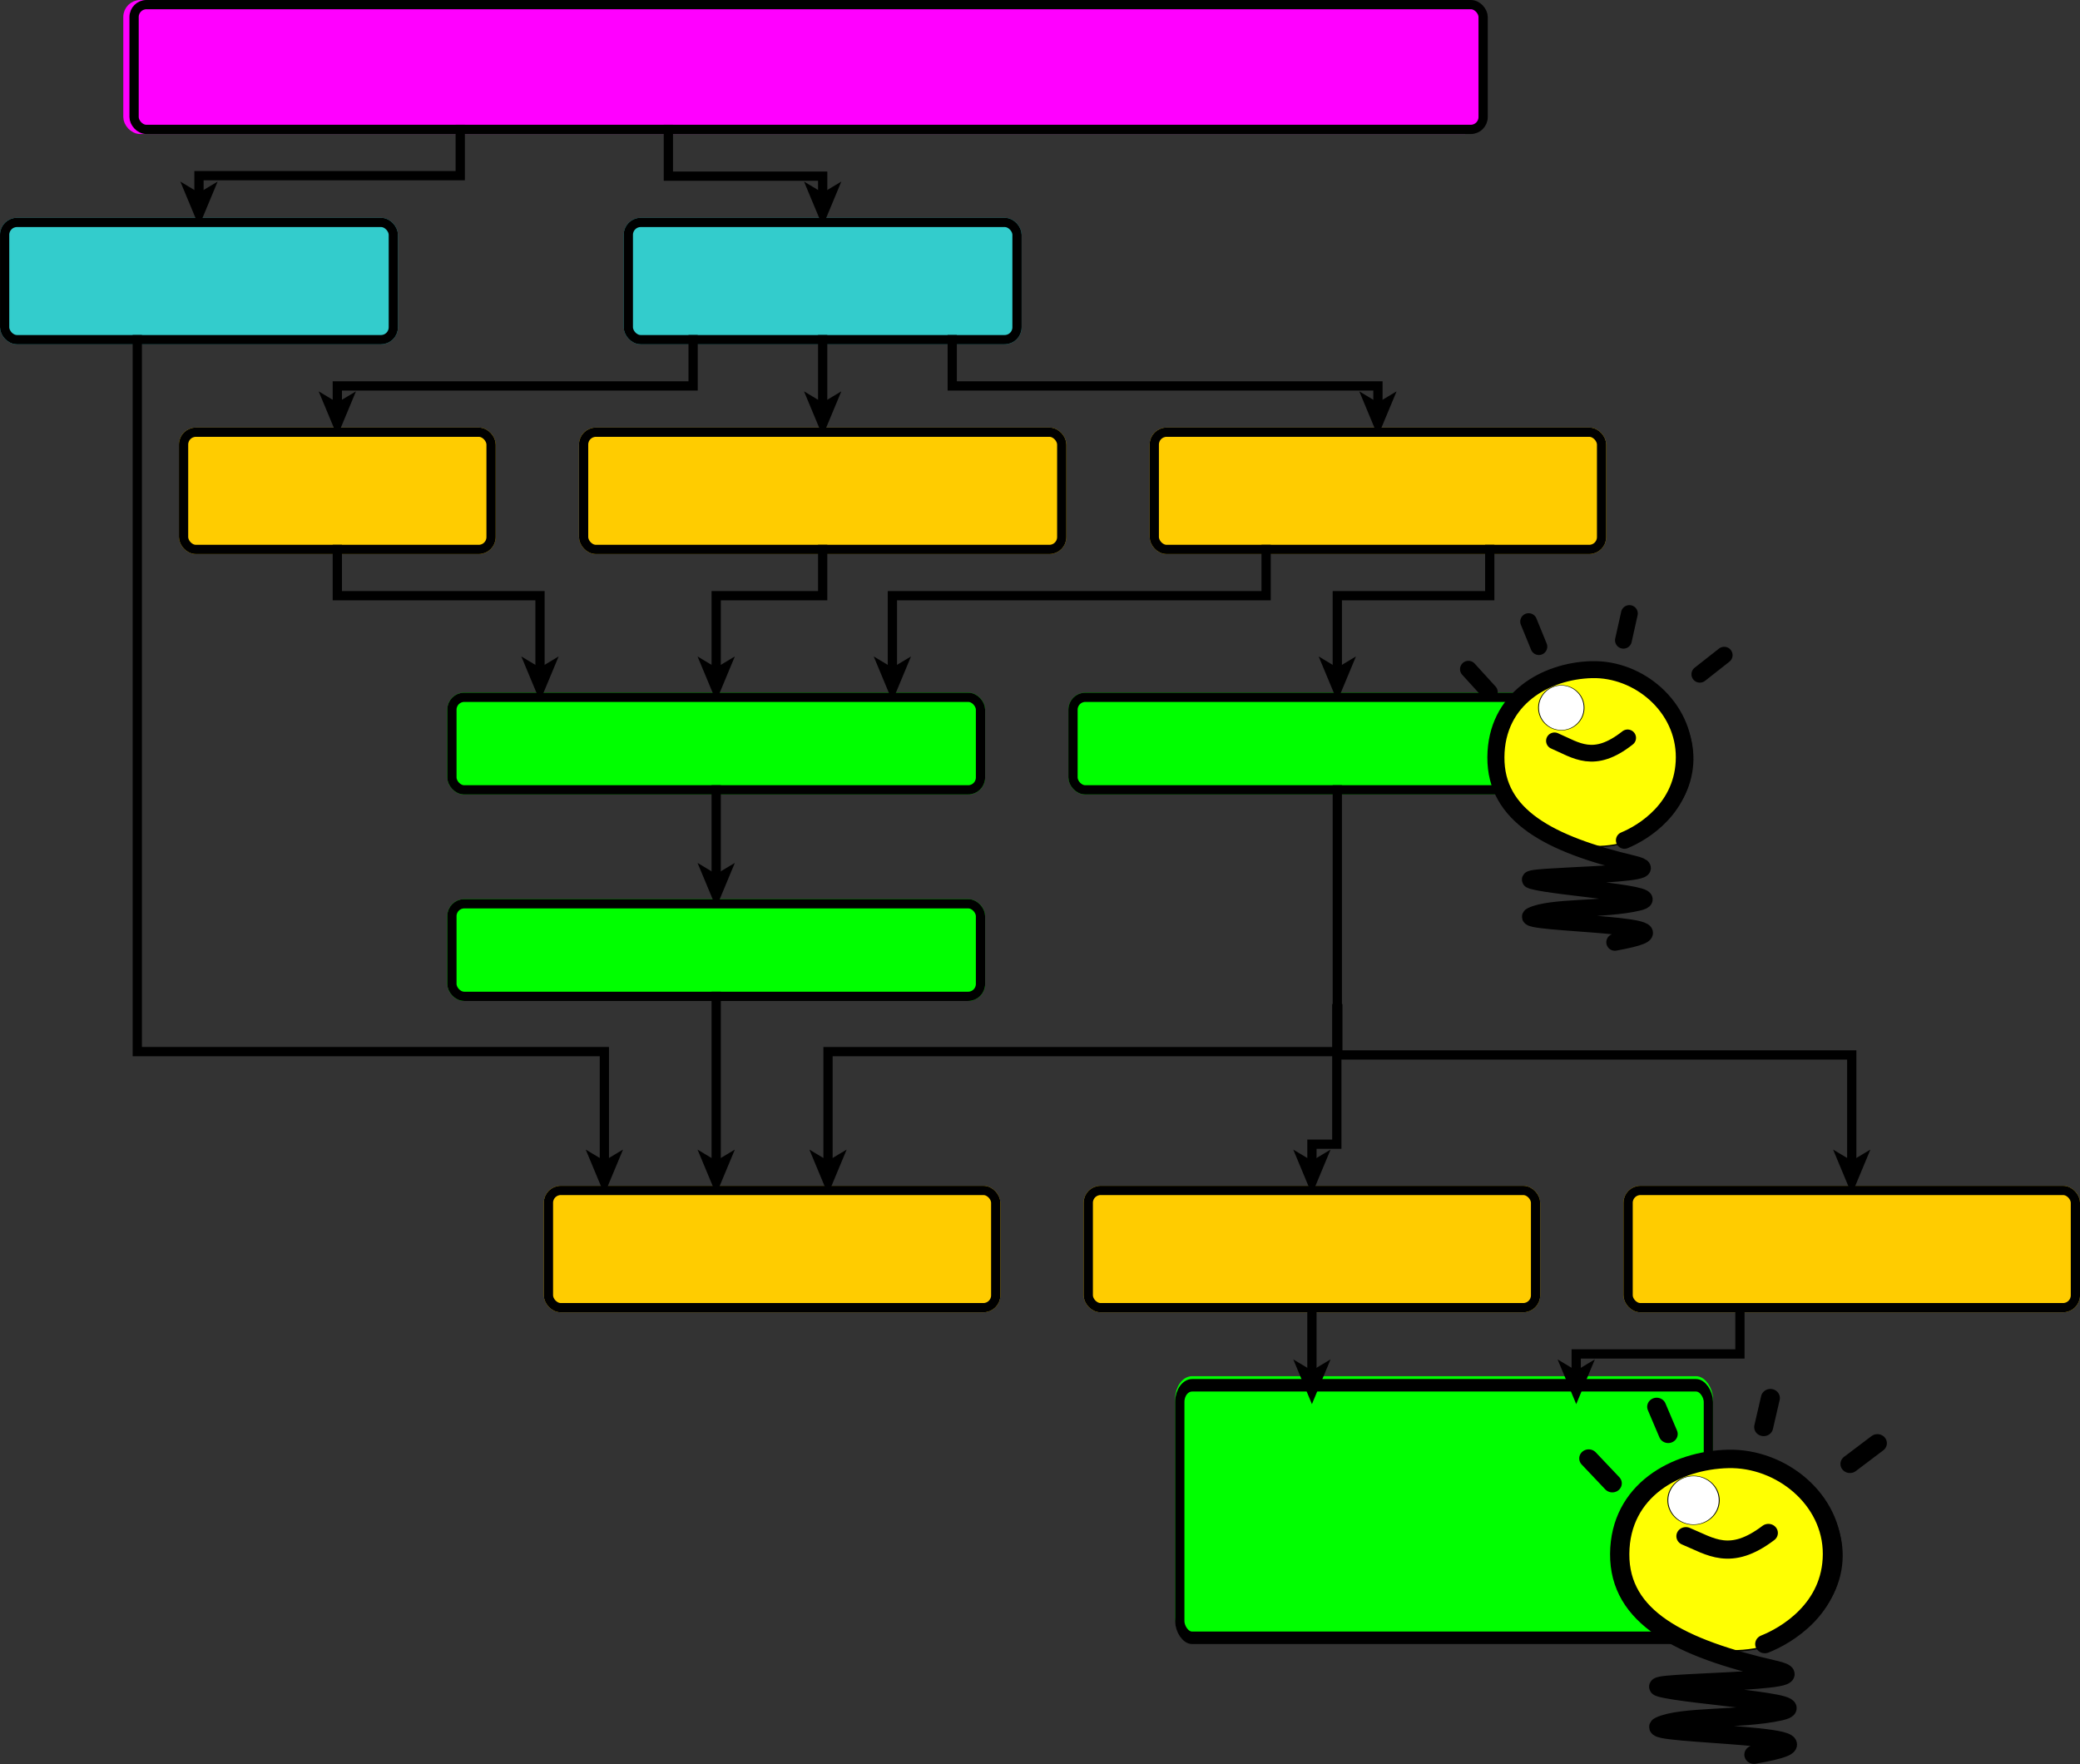 <?xml version="1.0" encoding="UTF-8" standalone="no"?>
<svg
    xmlns:dc="http://purl.org/dc/elements/1.1/"
    xmlns:inkscape="http://www.inkscape.org/namespaces/inkscape"
    xmlns:sodipodi="http://sodipodi.sourceforge.net/DTD/sodipodi-0.dtd"
    xmlns:cc="http://creativecommons.org/ns#"
    xmlns:rdf="http://www.w3.org/1999/02/22-rdf-syntax-ns#"
    xmlns="http://www.w3.org/2000/svg"
    xmlns:svg="http://www.w3.org/2000/svg"
    xmlns:ns1="http://sozi.baierouge.fr"
    xmlns:xlink="http://www.w3.org/1999/xlink"
    id="svg3202"
    font-size="12"
    text-rendering="auto"
    color-rendering="auto"
    shape-rendering="auto"
    style="font-size:12px;fill:#000000;stroke:#000000;stroke-linecap:square;stroke-miterlimit:10;font-family:Dialog"
    viewBox="0 0 674.28 571.9"
    version="1.1"
    stroke-miterlimit="10"
    sodipodi:docname="NofP.svg"
    image-rendering="auto"
    inkscape:version="0.48.0 r9654"
    color-interpolation="auto"
  >
  <rect x="0" y="0" width="674.28" height="571.9" fill="#333333" stroke="none"/>
  <sodipodi:namedview
      id="namedview3398"
      fit-margin-left="0"
      inkscape:zoom="0.11856618"
      borderopacity="1"
      inkscape:current-layer="svg3202"
      inkscape:cx="2654.9194"
      inkscape:guide-bbox="true"
      inkscape:window-maximized="0"
      showgrid="false"
      fit-margin-right="0"
      showguides="true"
      bordercolor="#666666"
      inkscape:window-x="451"
      guidetolerance="10"
      objecttolerance="10"
      inkscape:window-y="235"
      fit-margin-bottom="0"
      inkscape:window-width="883"
      inkscape:pageopacity="0"
      inkscape:pageshadow="2"
      pagecolor="#ffffff"
      gridtolerance="10"
      inkscape:cy="120.247"
      inkscape:window-height="480"
      fit-margin-top="0"
  />
  <!--Generated by ySVG-->
  <g
      id="g3218"
      style="stroke:#ffcc00;stroke-width:3;stroke-miterlimit:10;fill:#ffcc00"
      transform="translate(-76.531 1.344)"
    >
    <rect
        id="rect3220"
        clip-path="url(#clipPath2)"
        rx="4"
        ry="4"
        height="38"
        width="145"
        y="384.53"
        x="254.32"
    />
  </g
  >
  <g
      id="g3222"
      style="stroke-miterlimit:10;stroke-width:3;stroke-linecap:butt"
      stroke-miterlimit="1.45"
      transform="translate(-76.531 1.344)"
    >
    <rect
        id="rect3224"
        style="stroke-width:3;stroke-miterlimit:10;fill:none"
        clip-path="url(#clipPath2)"
        rx="4"
        ry="4"
        height="38"
        width="145"
        y="384.53"
        x="254.32"
    />
  </g
  >
  <g
      id="g3226"
      style="stroke:#00ff00;stroke-width:3;stroke-miterlimit:10;fill:#00ff00"
      transform="translate(-76.531 1.344)"
    >
    <rect
        id="rect3228"
        clip-path="url(#clipPath2)"
        rx="4"
        ry="4"
        height="30"
        width="171.35"
        y="291.61"
        x="223.03"
    />
  </g
  >
  <g
      id="g3230"
      style="stroke-miterlimit:10;stroke-width:3;stroke-linecap:butt"
      stroke-miterlimit="1.45"
      transform="translate(-76.531 1.344)"
    >
    <rect
        id="rect3232"
        style="stroke-width:3;stroke-miterlimit:10;fill:none"
        clip-path="url(#clipPath2)"
        rx="4"
        ry="4"
        height="30"
        width="171.35"
        y="291.61"
        x="223.03"
    />
  </g
  >
  <g
      id="g3234"
      style="stroke:#00ff00;stroke-width:3;stroke-miterlimit:10;fill:#00ff00"
      transform="translate(-76.531 1.344)"
    >
    <rect
        id="rect3236"
        clip-path="url(#clipPath2)"
        rx="4"
        ry="4"
        height="30"
        width="171.35"
        y="224.68"
        x="223.03"
    />
  </g
  >
  <g
      id="g3238"
      style="stroke-miterlimit:10;stroke-width:3;stroke-linecap:butt"
      stroke-miterlimit="1.45"
      transform="translate(-76.531 1.344)"
    >
    <rect
        id="rect3240"
        style="stroke-width:3;stroke-miterlimit:10;fill:none"
        clip-path="url(#clipPath2)"
        rx="4"
        ry="4"
        height="30"
        width="171.35"
        y="224.68"
        x="223.03"
    />
  </g
  >
  <g
      id="g3242"
      style="stroke:#00ff00;stroke-width:3;stroke-miterlimit:10;fill:#00ff00"
      transform="translate(-76.531 1.344)"
    >
    <rect
        id="rect3244"
        clip-path="url(#clipPath2)"
        rx="4"
        ry="4"
        height="30"
        width="171.35"
        y="224.68"
        x="424.37"
    />
  </g
  >
  <g
      id="g3246"
      style="stroke-miterlimit:10;stroke-width:3;stroke-linecap:butt"
      stroke-miterlimit="1.45"
      transform="translate(-76.531 1.344)"
    >
    <rect
        id="rect3248"
        style="stroke-width:3;stroke-miterlimit:10;fill:none"
        clip-path="url(#clipPath2)"
        rx="4"
        ry="4"
        height="30"
        width="171.35"
        y="224.68"
        x="424.37"
    />
  </g
  >
  <g
      id="g3250"
      style="stroke:#ffcc00;stroke-width:3;stroke-miterlimit:10;fill:#ffcc00"
      transform="translate(-76.531 1.344)"
    >
    <rect
        id="rect3252"
        clip-path="url(#clipPath2)"
        rx="4"
        ry="4"
        height="38"
        width="145"
        y="138.75"
        x="450.72"
    />
  </g
  >
  <g
      id="g3254"
      style="stroke-miterlimit:10;stroke-width:3;stroke-linecap:butt"
      stroke-miterlimit="1.45"
      transform="translate(-76.531 1.344)"
    >
    <rect
        id="rect3256"
        style="stroke-width:3;stroke-miterlimit:10;fill:none"
        clip-path="url(#clipPath2)"
        rx="4"
        ry="4"
        height="38"
        width="145"
        y="138.75"
        x="450.72"
    />
  </g
  >
  <g
      id="g3258"
      style="stroke:#ffcc00;stroke-width:3;stroke-miterlimit:10;fill:#ffcc00"
      transform="translate(-76.531 1.344)"
    >
    <rect
        id="rect3260"
        clip-path="url(#clipPath2)"
        rx="4"
        ry="4"
        height="38"
        width="155"
        y="138.75"
        x="265.72"
    />
  </g
  >
  <g
      id="g3262"
      style="stroke-miterlimit:10;stroke-width:3;stroke-linecap:butt"
      stroke-miterlimit="1.45"
      transform="translate(-76.531 1.344)"
    >
    <rect
        id="rect3264"
        style="stroke-width:3;stroke-miterlimit:10;fill:none"
        clip-path="url(#clipPath2)"
        rx="4"
        ry="4"
        height="38"
        width="155"
        y="138.75"
        x="265.72"
    />
  </g
  >
  <g
      id="g3266"
      style="stroke:#ffcc00;stroke-width:3;stroke-miterlimit:10;fill:#ffcc00"
      transform="translate(-76.531 1.344)"
    >
    <rect
        id="rect3268"
        clip-path="url(#clipPath2)"
        rx="4"
        ry="4"
        height="38"
        width="99.683"
        y="138.75"
        x="136.04"
    />
  </g
  >
  <g
      id="g3270"
      style="stroke-miterlimit:10;stroke-width:3;stroke-linecap:butt"
      stroke-miterlimit="1.45"
      transform="translate(-76.531 1.344)"
    >
    <rect
        id="rect3272"
        style="stroke-width:3;stroke-miterlimit:10;fill:none"
        clip-path="url(#clipPath2)"
        rx="4"
        ry="4"
        height="38"
        width="99.683"
        y="138.75"
        x="136.04"
    />
  </g
  >
  <g
      id="g3274"
      style="stroke:#33cccc;stroke-width:3;stroke-miterlimit:10;fill:#33cccc"
      transform="translate(-56.531 1.344)"
    >
    <rect
        id="rect3276"
        clip-path="url(#clipPath2)"
        rx="4"
        ry="4"
        height="38"
        width="126"
        y="70.753"
        x="58.035"
    />
  </g
  >
  <g
      id="g3278"
      style="stroke-miterlimit:10;stroke-width:3;stroke-linecap:butt"
      stroke-miterlimit="1.45"
      transform="translate(-56.531 1.344)"
    >
    <rect
        id="rect3280"
        style="stroke-width:3;stroke-miterlimit:10;fill:none"
        clip-path="url(#clipPath2)"
        rx="4"
        ry="4"
        height="38"
        width="126"
        y="70.753"
        x="58.035"
    />
  </g
  >
  <g
      id="g3282"
      style="stroke:#33cccc;stroke-width:3;stroke-miterlimit:10;fill:#33cccc"
      transform="translate(-76.531 1.344)"
    >
    <rect
        id="rect3284"
        clip-path="url(#clipPath2)"
        rx="4"
        ry="4"
        height="38"
        width="126"
        y="70.753"
        x="280.22"
    />
  </g
  >
  <g
      id="g3286"
      style="stroke-miterlimit:10;stroke-width:3;stroke-linecap:butt"
      stroke-miterlimit="1.45"
      transform="translate(-76.531 1.344)"
    >
    <rect
        id="rect3288"
        style="stroke-width:3;stroke-miterlimit:10;fill:none"
        clip-path="url(#clipPath2)"
        rx="4"
        ry="4"
        height="38"
        width="126"
        y="70.753"
        x="280.22"
    />
  </g
  >
  <g
      id="g3290"
      style="stroke:#00ff00;stroke-width:3;stroke-miterlimit:10;fill:#00ff00"
      transform="matrix(1 0 0 1.347 -76.531 -161.46)"
    >
    <rect
        id="rect3292"
        clip-path="url(#clipPath2)"
        rx="4"
        ry="4"
        height="60.672"
        width="171.35"
        y="452.53"
        x="458.99"
    />
  </g
  >
  <g
      id="g3294"
      style="stroke-miterlimit:10;stroke-width:3;stroke-linecap:butt"
      stroke-miterlimit="1.45"
      transform="matrix(1 0 0 1.349 -76.531 -161.43)"
    >
    <rect
        id="rect3296"
        style="stroke-width:3;stroke-miterlimit:10;fill:none"
        clip-path="url(#clipPath2)"
        rx="4"
        ry="4"
        height="60.672"
        width="171.35"
        y="452.53"
        x="458.99"
    />
  </g
  >
  <g
      id="g3298"
      style="stroke:#ffcc00;stroke-width:3;stroke-miterlimit:10;fill:#ffcc00"
      transform="translate(-76.531 1.344)"
    >
    <rect
        id="rect3300"
        clip-path="url(#clipPath2)"
        rx="4"
        ry="4"
        height="38"
        width="145"
        y="384.53"
        x="604.32"
    />
  </g
  >
  <g
      id="g3302"
      style="stroke-miterlimit:10;stroke-width:3;stroke-linecap:butt"
      stroke-miterlimit="1.45"
      transform="translate(-76.531 1.344)"
    >
    <rect
        id="rect3304"
        style="stroke-width:3;stroke-miterlimit:10;fill:none"
        clip-path="url(#clipPath2)"
        rx="4"
        ry="4"
        height="38"
        width="145"
        y="384.53"
        x="604.32"
    />
  </g
  >
  <g
      id="g3306"
      style="stroke:#ffcc00;stroke-width:3;stroke-miterlimit:10;fill:#ffcc00"
      transform="translate(-76.531 1.344)"
    >
    <rect
        id="rect3308"
        clip-path="url(#clipPath2)"
        rx="4"
        ry="4"
        height="38"
        width="145"
        y="384.53"
        x="429.32"
    />
  </g
  >
  <g
      id="g3310"
      style="stroke-miterlimit:10;stroke-width:3;stroke-linecap:butt"
      stroke-miterlimit="1.45"
      transform="translate(-76.531 1.344)"
    >
    <rect
        id="rect3312"
        style="stroke-width:3;stroke-miterlimit:10;fill:none"
        clip-path="url(#clipPath2)"
        rx="4"
        ry="4"
        height="38"
        width="145"
        y="384.53"
        x="429.32"
    />
  </g
  >
  <g
      id="g3322"
      style="stroke:#ff00ff;stroke-width:3;stroke-miterlimit:10;fill:#ff00ff"
      transform="translate(41.469 1.344)"
    >
    <rect
        id="rect3324"
        clip-path="url(#clipPath2)"
        rx="4"
        ry="4"
        height="40.441"
        width="437.32"
        y=".156"
        x="0"
    />
  </g
  >
  <rect
      id="rect3328"
      style="stroke-miterlimit:10;stroke-width:3;stroke-linecap:butt;fill:none"
      transform="translate(43.469 1.344)"
      clip-path="url(#clipPath2)"
      rx="4"
      ry="4"
      height="40.441"
      width="437.32"
      y=".156"
      x="0"
  />
  <path
      id="path3330"
      style="stroke-miterlimit:10;stroke-width:3;stroke-linecap:butt;fill:none"
      d="m308.7 321.61v54.896"
      clip-path="url(#clipPath2)"
      inkscape:connector-curvature="0"
      transform="translate(-76.531 1.344)"
  />
  <path
      id="path3332"
      d="m308.7 384.5 5-12-5 3-5-3z"
      clip-path="url(#clipPath2)"
      inkscape:connector-curvature="0"
      transform="translate(-76.531 1.344)"
  />
  <path
      id="path3334"
      style="stroke-miterlimit:10;stroke-width:3;stroke-linecap:butt;fill:none"
      d="m308.7 254.68v28.89"
      clip-path="url(#clipPath2)"
      inkscape:connector-curvature="0"
      transform="translate(-76.531 1.344)"
  />
  <path
      id="path3336"
      d="m308.7 291.57 5-12-5 3-5-3z"
      clip-path="url(#clipPath2)"
      inkscape:connector-curvature="0"
      transform="translate(-76.531 1.344)"
  />
  <path
      id="path3338"
      style="stroke-miterlimit:10;stroke-width:3;stroke-linecap:butt;fill:none"
      d="m510.05 254.68v84.852h-165.1v36.956"
      clip-path="url(#clipPath2)"
      inkscape:connector-curvature="0"
      transform="translate(-76.531 1.344)"
  />
  <path
      id="path3340"
      d="m344.95 384.49 5-12-5 3-5-3z"
      clip-path="url(#clipPath2)"
      inkscape:connector-curvature="0"
      transform="translate(-76.531 1.344)"
  />
  <path
      id="path3342"
      style="stroke-miterlimit:10;stroke-width:3;stroke-linecap:butt;fill:none"
      d="m559.47 176.75v15h-49.423v24.894"
      clip-path="url(#clipPath2)"
      inkscape:connector-curvature="0"
      transform="translate(-76.531 1.344)"
  />
  <path
      id="path3344"
      d="m510.05 224.65 5-12-5 3-5-3z"
      clip-path="url(#clipPath2)"
      inkscape:connector-curvature="0"
      transform="translate(-76.531 1.344)"
  />
  <path
      id="path3346"
      style="stroke-miterlimit:10;stroke-width:3;stroke-linecap:butt;fill:none"
      d="m486.97 176.75v15h-121.15v24.894"
      clip-path="url(#clipPath2)"
      inkscape:connector-curvature="0"
      transform="translate(-76.531 1.344)"
  />
  <path
      id="path3348"
      d="m365.81 224.65 5-12-5 3-5-3z"
      clip-path="url(#clipPath2)"
      inkscape:connector-curvature="0"
      transform="translate(-76.531 1.344)"
  />
  <path
      id="path3350"
      style="stroke-miterlimit:10;stroke-width:3;stroke-linecap:butt;fill:none"
      d="m343.22 176.75v15h-34.52v24.894"
      clip-path="url(#clipPath2)"
      inkscape:connector-curvature="0"
      transform="translate(-76.531 1.344)"
  />
  <path
      id="path3352"
      d="m308.7 224.65 5-12-5 3-5-3z"
      clip-path="url(#clipPath2)"
      inkscape:connector-curvature="0"
      transform="translate(-76.531 1.344)"
  />
  <path
      id="path3354"
      style="stroke-miterlimit:10;stroke-width:3;stroke-linecap:butt;fill:none"
      d="m185.88 176.75v15h65.706v24.894"
      clip-path="url(#clipPath2)"
      inkscape:connector-curvature="0"
      transform="translate(-76.531 1.344)"
  />
  <path
      id="path3356"
      d="m251.58 224.65 5-12-5 3-5-3z"
      clip-path="url(#clipPath2)"
      inkscape:connector-curvature="0"
      transform="translate(-76.531 1.344)"
  />
  <path
      id="path3358"
      style="stroke-miterlimit:10;stroke-width:3;stroke-linecap:butt;fill:none"
      d="m121.04 108.75v230.78h151.41v36.956"
      clip-path="url(#clipPath2)"
      inkscape:connector-curvature="0"
      transform="translate(-76.531 1.344)"
  />
  <path
      id="path3360"
      d="m272.45 384.49 5-12-5 3-5-3z"
      clip-path="url(#clipPath2)"
      inkscape:connector-curvature="0"
      transform="translate(-76.531 1.344)"
  />
  <path
      id="path3362"
      style="stroke-miterlimit:10;stroke-width:3;stroke-linecap:butt;fill:none"
      d="m343.22 108.75v21.971"
      clip-path="url(#clipPath2)"
      inkscape:connector-curvature="0"
      transform="translate(-76.531 1.344)"
  />
  <path
      id="path3364"
      d="m343.22 138.72 5-12-5 3-5-3z"
      clip-path="url(#clipPath2)"
      inkscape:connector-curvature="0"
      transform="translate(-76.531 1.344)"
  />
  <path
      id="path3366"
      style="stroke-miterlimit:10;stroke-width:3;stroke-linecap:butt;fill:none"
      d="m301.22 108.75v15h-115.34v6.971"
      clip-path="url(#clipPath2)"
      inkscape:connector-curvature="0"
      transform="translate(-76.531 1.344)"
  />
  <path
      id="path3368"
      d="m185.88 138.72 5-12-5 3-5-3z"
      clip-path="url(#clipPath2)"
      inkscape:connector-curvature="0"
      transform="translate(-76.531 1.344)"
  />
  <path
      id="path3370"
      style="stroke-miterlimit:10;stroke-width:3;stroke-linecap:butt;fill:none"
      d="m385.22 108.75v15h138v6.971"
      clip-path="url(#clipPath2)"
      inkscape:connector-curvature="0"
      transform="translate(-76.531 1.344)"
  />
  <path
      id="path3372"
      d="m523.22 138.72 5-12-5 3-5-3z"
      clip-path="url(#clipPath2)"
      inkscape:connector-curvature="0"
      transform="translate(-76.531 1.344)"
  />
  <path
      id="path3374"
      style="stroke-miterlimit:10;stroke-width:3;stroke-linecap:butt;fill:none"
      d="m640.57 422.53v15h-53.077v6.971"
      clip-path="url(#clipPath2)"
      inkscape:connector-curvature="0"
      transform="translate(-76.531 1.344)"
  />
  <path
      id="path3376"
      d="m587.5 452.5 5-12-5 3-5-3z"
      clip-path="url(#clipPath2)"
      inkscape:connector-curvature="0"
      transform="translate(-76.531 1.344)"
  />
  <path
      id="path3378"
      style="stroke-miterlimit:10;stroke-width:3;stroke-linecap:butt;fill:none"
      d="m501.82 422.53-0 21.971"
      clip-path="url(#clipPath2)"
      inkscape:connector-curvature="0"
      transform="translate(-76.531 1.344)"
  />
  <path
      id="path3380"
      d="m501.82 452.5 5-12-5 3-5-3z"
      clip-path="url(#clipPath2)"
      inkscape:connector-curvature="0"
      transform="translate(-76.531 1.344)"
  />
  <path
      id="path3382"
      style="stroke-miterlimit:10;stroke-width:3;stroke-linecap:butt;fill:none"
      d="m509.89 325.61v43.926h-8.062v6.971"
      clip-path="url(#clipPath2)"
      sodipodi:nodetypes="cccc"
      inkscape:connector-curvature="0"
      transform="translate(-76.531 1.344)"
  />
  <path
      id="path3384"
      d="m501.82 384.5 5-12-5 3-5-3z"
      clip-path="url(#clipPath2)"
      inkscape:connector-curvature="0"
      transform="translate(-76.531 1.344)"
  />
  <path
      id="path3386"
      style="stroke-miterlimit:10;stroke-width:3;stroke-linecap:butt;fill:none"
      d="m510.22 325.61v15h166.6v35.883"
      clip-path="url(#clipPath2)"
      sodipodi:nodetypes="cccc"
      inkscape:connector-curvature="0"
      transform="translate(-76.531 1.344)"
  />
  <path
      id="path3388"
      d="m676.82 384.49 5-12-5 3-5-3z"
      clip-path="url(#clipPath2)"
      inkscape:connector-curvature="0"
      transform="translate(-76.531 1.344)"
  />
  <path
      id="path3390"
      style="stroke-miterlimit:10;stroke-width:3;stroke-linecap:butt;fill:none"
      d="m205.73 40.597v15h-84.697v7.126"
      clip-path="url(#clipPath2)"
      sodipodi:nodetypes="cccc"
      inkscape:connector-curvature="0"
      transform="translate(-56.531 1.344)"
  />
  <path
      id="path3392"
      d="m121.04 70.723 5-12-5 3-5-3z"
      clip-path="url(#clipPath2)"
      inkscape:connector-curvature="0"
      transform="translate(-56.531 1.344)"
  />
  <path
      id="path3394"
      style="stroke-miterlimit:10;stroke-width:3;stroke-linecap:butt;fill:none"
      d="m293.2 40.597v15.156h50.023v6.971"
      clip-path="url(#clipPath2)"
      sodipodi:nodetypes="cccc"
      inkscape:connector-curvature="0"
      transform="translate(-76.531 1.344)"
  />
  <path
      id="path3396"
      d="m343.22 70.724 5-12-5 3-5-3z"
      clip-path="url(#clipPath2)"
      inkscape:connector-curvature="0"
      transform="translate(-76.531 1.344)"
  />
  <g
      id="g4200"
      inkscape:label="Calque 1"
      transform="matrix(.132 0 0 .118 468.96 193.55)"
    >
    <g
        id="g4202"
        inkscape:label="Calque 1"
        transform="matrix(1.201 0 0 1.201 -82.797 -66.116)"
      >
      <g
          id="g4204"
          transform="matrix(.898 0 0 1 36.715 -59.83)"
        >
        <path
            id="path4206"
            sodipodi:rx="79.984818"
            sodipodi:ry="65.442123"
            style="fill:#ffff02"
            sodipodi:type="arc"
            d="m427.02 379.49c-0.483 36.141-36.683 65.118-80.854 64.723-44.172-0.395-79.589-30.013-79.106-66.154 0.483-36.141 36.683-65.118 80.854-64.723 44.16 0.395 79.572 29.998 79.106 66.128"
            sodipodi:open="true"
            transform="matrix(2.75 0 0 3.075 -577.8 -680.5)"
            sodipodi:cy="378.77106"
            sodipodi:cx="347.04153"
            sodipodi:end="6.2937322"
            sodipodi:start="0.01093302"
        />
        <path
            id="path4208"
            sodipodi:nodetypes="czzzcsssc"
            style="stroke-linejoin:round;stroke:#000000;stroke-linecap:round;stroke-miterlimit:4;stroke-width:38.849;fill:none"
            inkscape:connector-curvature="0"
            d="m440.79 671.11c42.42-17.56 135.95-74.04 136.41-189.54 0.45-116.16-104.05-203.53-210.66-200.81-104.98 2.71-217.69 66.19-218.48 200.37-0.792 133.52 121.3 198.69 312.46 244.17 114.33 27.804-276.1 24.686-230 37.904 56.843 16.301 319.52 31.547 240.4 49.997-76.091 17.742-198.01 8.901-241.7 30.538-39.182 19.405 426.59 17.44 189.69 60.571"
        />
        <path
            id="path4210"
            sodipodi:nodetypes="cc"
            style="stroke:#000000;stroke-linecap:round;stroke-miterlimit:4;stroke-width:38.301;fill:none"
            inkscape:connector-curvature="0"
            d="m281.49 443.66c49.678 21.428 89.402 54.291 166.5-6.796"
        />
        <path
            id="path4212"
            style="stroke:#000000;stroke-linecap:round;stroke-miterlimit:4;stroke-width:38.242;fill:none"
            inkscape:connector-curvature="0"
            d="m85.51 279.7 47.642 52.503"
        />
        <path
            id="path4214"
            style="stroke:#000000;stroke-linecap:butt;stroke-width:.735px;fill:none"
            inkscape:connector-curvature="0"
            d="m240.1 169.84c-0.324 0-0.648 0 0 0z"
        />
        <path
            id="path4216"
            style="stroke:#000000;stroke-linecap:round;stroke-miterlimit:4;stroke-width:38.242;fill:none"
            inkscape:connector-curvature="0"
            d="m222.6 170.81 23.335 57.365"
        />
        <path
            id="path4218"
            style="stroke:#000000;stroke-linecap:round;stroke-miterlimit:4;stroke-width:38.242;fill:none"
            inkscape:connector-curvature="0"
            d="m452.06 152.34-13.612 61.254"
        />
        <path
            id="path4220"
            style="stroke:#000000;stroke-linecap:round;stroke-miterlimit:4;stroke-width:38.242;fill:none"
            inkscape:connector-curvature="0"
            d="m667.91 247.62-55.42 43.753"
        />
      </g
      >
      <path
          id="path4222"
          sodipodi:rx="28.045193"
          sodipodi:ry="52.351025"
          style="fill:#ffffff"
          sodipodi:type="arc"
          d="m310.37 548.12c-0.169 28.911-12.862 52.092-28.35 51.776-15.488-0.316-27.906-24.009-27.737-52.92 0.169-28.911 12.862-52.092 28.35-51.776 15.484 0.316 27.9 23.997 27.737 52.9"
          sodipodi:open="true"
          transform="matrix(1.66 0 0 .98 -165.25 -228.44)"
          sodipodi:cy="547.54871"
          sodipodi:cx="282.32159"
          sodipodi:end="6.2937322"
          sodipodi:start="0.01093302"
      />
    </g
    >
  </g
  >
  <g
      id="layer1"
      inkscape:label="Calque 1"
      transform="matrix(.149 0 0 .128 507.04 447.4)"
    >
    <g
        id="g6398"
        inkscape:label="Calque 1"
        transform="matrix(1.201 0 0 1.201 -82.797 -66.116)"
      >
      <g
          id="g6400"
          transform="matrix(.898 0 0 1 36.715 -59.83)"
        >
        <path
            id="path6402"
            sodipodi:rx="79.984818"
            sodipodi:ry="65.442123"
            style="fill:#ffff02"
            sodipodi:type="arc"
            sodipodi:start="0.01093302"
            sodipodi:open="true"
            transform="matrix(2.75 0 0 3.075 -577.8 -680.5)"
            sodipodi:cy="378.77106"
            sodipodi:cx="347.04153"
            sodipodi:end="6.2937322"
            d="m427.02 379.49c-0.483 36.141-36.683 65.118-80.854 64.723-44.172-0.395-79.589-30.013-79.106-66.154 0.483-36.141 36.683-65.118 80.854-64.723 44.16 0.395 79.572 29.998 79.106 66.128"
        />
        <path
            id="path6404"
            d="m440.79 671.11c42.42-17.56 135.95-74.04 136.41-189.54 0.45-116.16-104.05-203.53-210.66-200.81-104.98 2.71-217.69 66.19-218.48 200.37-0.792 133.52 121.3 198.69 312.46 244.17 114.33 27.804-276.1 24.686-230 37.904 56.843 16.301 319.52 31.547 240.4 49.997-76.091 17.742-198.01 8.901-241.7 30.538-39.182 19.405 426.59 17.44 189.69 60.571"
            style="stroke-linejoin:round;stroke:#000000;stroke-linecap:round;stroke-miterlimit:4;stroke-width:38.849;fill:none"
            inkscape:connector-curvature="0"
            sodipodi:nodetypes="czzzcsssc"
        />
        <path
            id="path6406"
            d="m281.49 443.66c49.678 21.428 89.402 54.291 166.5-6.796"
            style="stroke:#000000;stroke-linecap:round;stroke-miterlimit:4;stroke-width:38.301;fill:none"
            inkscape:connector-curvature="0"
            sodipodi:nodetypes="cc"
        />
        <path
            id="path6408"
            style="stroke:#000000;stroke-linecap:round;stroke-miterlimit:4;stroke-width:38.242;fill:none"
            inkscape:connector-curvature="0"
            d="m85.51 279.7 47.642 52.503"
        />
        <path
            id="path6410"
            style="stroke:#000000;stroke-linecap:butt;stroke-width:.735px;fill:none"
            inkscape:connector-curvature="0"
            d="m240.1 169.84c-0.324 0-0.648 0 0 0z"
        />
        <path
            id="path6412"
            style="stroke:#000000;stroke-linecap:round;stroke-miterlimit:4;stroke-width:38.242;fill:none"
            inkscape:connector-curvature="0"
            d="m222.6 170.81 23.335 57.365"
        />
        <path
            id="path6414"
            style="stroke:#000000;stroke-linecap:round;stroke-miterlimit:4;stroke-width:38.242;fill:none"
            inkscape:connector-curvature="0"
            d="m452.06 152.34-13.612 61.254"
        />
        <path
            id="path6416"
            style="stroke:#000000;stroke-linecap:round;stroke-miterlimit:4;stroke-width:38.242;fill:none"
            inkscape:connector-curvature="0"
            d="m667.91 247.62-55.42 43.753"
        />
      </g
      >
      <path
          id="path6418"
          sodipodi:rx="28.045193"
          sodipodi:ry="52.351025"
          style="fill:#ffffff"
          sodipodi:type="arc"
          sodipodi:start="0.01093302"
          sodipodi:open="true"
          transform="matrix(1.66 0 0 .98 -165.25 -228.44)"
          sodipodi:cy="547.54871"
          sodipodi:cx="282.32159"
          sodipodi:end="6.2937322"
          d="m310.37 548.12c-0.169 28.911-12.862 52.092-28.35 51.776-15.488-0.316-27.906-24.009-27.737-52.92 0.169-28.911 12.862-52.092 28.35-51.776 15.484 0.316 27.9 23.997 27.737 52.9"
      />
    </g
    >
  </g
  >
</svg
>
